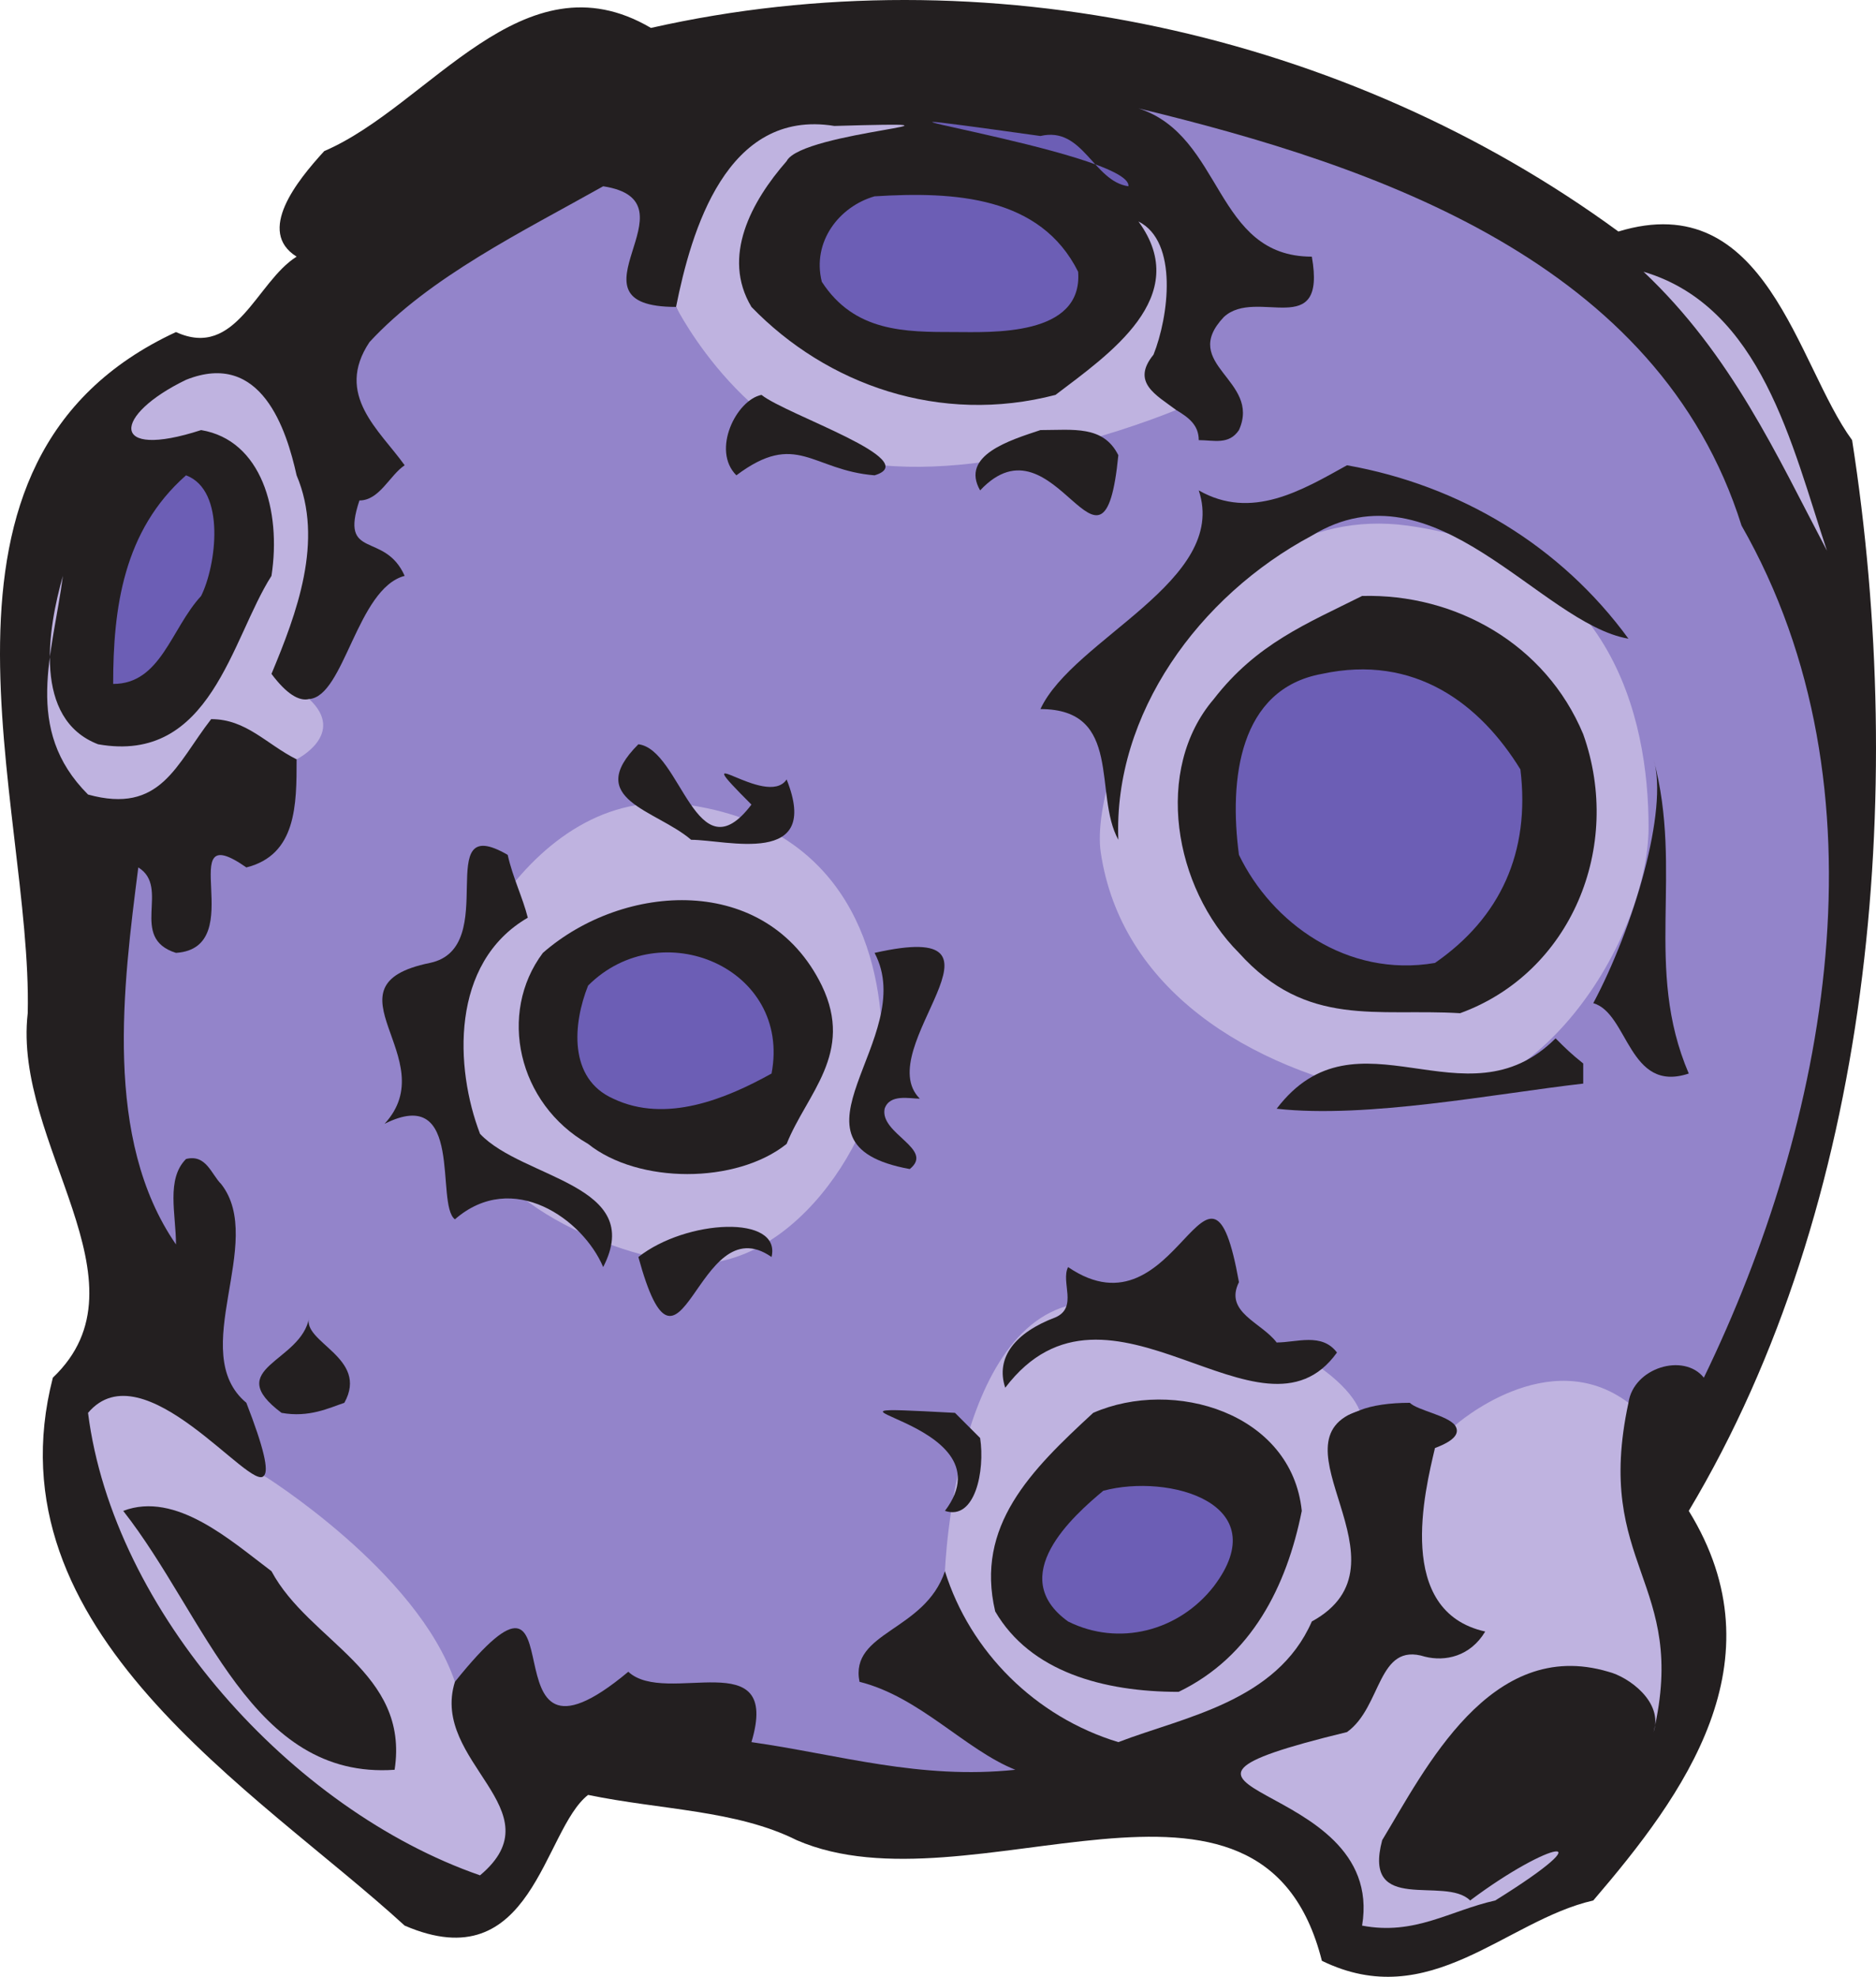 <svg xmlns="http://www.w3.org/2000/svg" width="559.905" height="589.857"><path fill="#231f20" fill-rule="evenodd" d="M483.024 69.082c44.25-13.5 53.25 39.75 69.75 62.25 16.5 105.75 6 228-48.75 319.5 27.75 45-1.5 84.75-28.5 116.25-26.25 6-48.75 33.75-81 18-18-71.25-105-13.5-156.75-36-18-9-40.5-9-62.25-13.5-13.5 10.5-16.5 55.5-54.75 39-44.25-40.5-124.5-87.75-105-163.5 30-28.5-12-69.75-7.5-108.75 1.5-62.25-38.25-165 44.25-203.25 18 8.25 24-15 36-22.5-12-7.5 0-22.5 8.25-31.5 31.5-13.5 59.25-59.25 97.5-36.75 99.75-22.5 207.75 1.5 288.75 60.75"/><path fill="#bfb3e0" fill-rule="evenodd" d="M351.024 122.332c-6-4.5-13.5-8.25-6.75-16.5 4.5-11.25 7.5-33.75-4.5-39.75 16.5 22.5-9 39.75-24.75 51.75-34.5 9-68.25-3-90.75-26.25-9-15 0-31.5 10.5-43.5 4.5-9 66.75-12 14.25-10.5-32.25-5.25-42.75 31.5-47.25 54 0 0 18.75 48.75 70.5 48.75 52.5 0 70.5-8.25 78.75-18"/><path fill="#9384ca" fill-rule="evenodd" d="M135.774 501.832c39.75-49.5 6 35.25 51.75-3 11.25 10.5 45.75-9 36.75 21 26.25 3.75 50.25 11.25 78.75 8.25-15-6-28.5-21.75-46.5-26.25-3-15 19.5-15 25.5-33l123.75-48c3.75-1.5 9-2.25 15-2.25 2.25 2.25 11.25 3.75 13.5 6.75l51.75-6.75c1.5-10.5 16.5-15 22.5-7.5 36.75-75.75 56.25-175.5 11.25-254.25-24.75-78.75-108.75-107.25-180-124.5 25.5 8.25 22.5 44.25 51.75 44.25 4.5 25.5-16.5 9-26.25 18-13.5 14.25 11.25 18.75 4.5 33.75-3 4.5-7.5 3-12 3 0-4.5-3-6.75-6.75-9 0 0-48 20.25-87.75 16.5s-61.5-47.25-61.5-47.25c-35.25 0 7.5-31.5-21.75-36-24 13.5-51.75 27-69.75 46.5-10.5 15.75 3 26.25 10.5 36.75-4.5 3-7.5 10.5-13.5 10.5-6 18 7.5 9 13.5 22.5-14.25 3.75-18 36-28.5 36.75l-3.75 18c0 13.5 0 28.5-15 32.25-22.5-15.75 1.5 24-21 25.5-14.25-4.5-1.5-19.5-11.25-25.5-4.5 35.25-10.5 81 11.25 112.5 0-9-3-19.5 3-25.5 6-1.5 7.5 4.5 10.5 7.5 13.5 17.25-10.5 50.25 7.5 65.25 5.25 13.5 6.75 20.25 5.25 21.75l57 61.5"/><path fill="#bfb3e0" fill-rule="evenodd" d="M405.774 420.832c-27.75 9 17.25 45.75-14.25 63-10.5 24-38.25 28.5-57.75 36-24.75-7.5-44.25-27-51.75-51 0 0 3-81.75 45.75-80.25s72.75 19.5 78 32.25"/><path fill="#6c5eb5" fill-rule="evenodd" d="M336.774 55.582c1.5-10.5-112.5-27-26.25-15 12.75-3 15.75 13.5 26.25 15m-15 25.5c1.5 19.5-26.25 18-36.75 18-15 0-30 0-39.75-15-3-12 5.25-22.5 15.75-25.5 24-1.5 49.5 0 60.75 22.5"/><path fill="#bfb3e0" fill-rule="evenodd" d="M545.274 164.332c-15-28.5-28.5-58.5-54.75-83.25 35.25 10.5 44.25 51.75 54.75 83.25"/><path fill="#6c5eb5" fill-rule="evenodd" d="M60.024 177.832c-9 9.75-12 26.25-26.25 26.25 0-22.5 3-45.75 21.75-62.25 12 4.5 9 27 4.5 36"/><path fill="#231f20" fill-rule="evenodd" d="M369.774 382.582c-4.5 9 6.75 12 11.25 18 6 0 13.5-3 18 3-22.5 31.5-68.25-30-99 10.5-3-9 3-16.5 15-21 6.75-3 1.5-10.5 3.75-15 33 22.5 42-45.75 51 4.5m-267 36c-4.5 1.5-10.5 4.5-18.75 3-18-13.5 6-15 8.25-28.5-2.25 7.5 18 12 10.5 25.5"/><path fill="#231f20" fill-rule="evenodd" d="M388.524 450.832c-4.5 22.5-15 43.5-36.75 54-22.5 0-44.25-6-54.75-24-6-25.5 10.5-42 29.25-59.25 24-10.5 59.25 0 62.25 29.25m-96-21.75c1.5 9.75-1.5 24.75-10.5 21.75 21-27.75-53.25-32.25 3-29.25l7.5 7.5"/><path fill="#6c5eb5" fill-rule="evenodd" d="M362.274 473.332c-10.5 13.5-28.5 18-43.5 10.5-18.75-13.5 1.5-31.5 10.5-39 19.5-5.25 51.75 3.75 33 28.5"/><path fill="#bfb3e0" fill-rule="evenodd" d="M132.024 317.332c-3-19.5 24.75-84 72.75-77.25 48.75 6.75 58.5 45.75 58.5 72s-27.75 70.5-62.25 64.5c-33.75-6.75-64.5-25.5-69-59.25m196.5-63c-3.75-25.5 30.75-105.75 91.5-97.5s72 57 72 90-33.75 88.5-76.5 80.25c-43.5-8.25-81-32.25-87-72.75"/><path fill="#231f20" fill-rule="evenodd" d="M224.274 240.082c-21-21 4.5 1.5 10.5-7.5 10.5 26.25-18 18-28.5 18-10.5-9-32.25-12-15.75-28.5 12.75 1.5 17.25 39.75 33.75 18m-66.75 33.75c-23.25 13.5-21.75 45-14.25 64.5 12.75 13.5 49.5 15 36.75 39.75-6-14.25-27-29.25-44.25-14.25-6-4.5 3-40.5-21-28.5 18-19.5-19.5-41.25 13.5-48 21.75-4.5 0-45.75 23.25-32.25 1.5 6.75 4.5 12.75 6 18.75"/><path fill="#231f20" fill-rule="evenodd" d="M245.274 294.082c9.75 20.25-4.5 32.25-10.5 47.25-15 12-44.25 12-59.25 0-21-12-27-39-13.5-57 24-21 66.75-24 83.25 9.75"/><path fill="#6c5eb5" fill-rule="evenodd" d="M230.274 320.332c-13.5 7.5-31.5 15-47.25 7.5-13.5-6-12-22.5-7.5-33.75 21.75-21.75 60.75-5.25 54.75 26.25"/><path fill="#231f20" fill-rule="evenodd" d="M274.524 327.832c-3 0-9-1.5-10.5 3-1.5 7.5 15 12 7.5 18-41.25-7.5 3-39-10.5-64.5 46.5-10.5-1.5 28.5 13.5 43.5m-44.25 47.25c-22.5-15.75-27 46.5-39.75 0 14.25-11.25 42.75-12.75 39.75 0"/><path fill="#bfb3e0" fill-rule="evenodd" d="M92.274 208.582c-3 .75-6.75-1.5-11.25-7.5 7.5-18 15.75-39.75 7.5-59.25-3-13.5-10.5-37.5-33-28.5-21.75 10.5-23.25 24 4.5 15 18 3 24 24 21 43.5-12 18.75-18 56.25-51.75 50.25-19.5-7.5-15-34.5-10.5-50.25-3 23.25-12 45.75 7.5 65.25 21.75 6 26.25-9 36.75-22.5 10.5 0 16.5 7.5 25.5 12 0 0 15-7.5 3.75-18"/><path fill="#231f20" fill-rule="evenodd" d="M261.024 141.832c-18.75-1.5-23.25-13.5-41.25 0-7.5-7.5 0-22.5 7.5-24 7.5 6 48.75 19.5 33.75 24m72.75-6c-4.5 45.75-18.75-13.5-41.25 10.5-6-10.5 9-15 18-18 9.75 0 18.75-1.5 23.25 7.5m152.25 54.75c-26.25-4.5-57.75-53.25-94.5-30.75-33.75 18-59.25 53.25-57.75 90.75-7.5-13.5 1.5-39-23.25-39 9.75-21 56.25-38.25 47.25-65.25 15.75 9 30.75 0 44.25-7.5 33.75 6 63.75 24 84 51.75"/><path fill="#231f20" fill-rule="evenodd" d="M472.524 219.082c12 33.75-3.75 71.25-36.75 83.25-24.75-1.5-45.75 4.5-66-18-19.5-19.5-25.5-54.75-7.5-75.75 12.75-16.5 27.75-22.5 44.25-30.75 27.75-.75 54.75 14.25 66 41.25"/><path fill="#6c5eb5" fill-rule="evenodd" d="M453.774 229.582c3 24.75-6 44.25-25.5 57.75-26.25 4.5-48.75-12-58.5-32.25-3-22.5 0-49.5 24.75-54 27.75-6 47.25 9 59.25 28.5"/><path fill="#231f20" fill-rule="evenodd" d="M493.524 226.582c9 33.75-3 62.25 10.5 93.75-18 6-18-18-28.5-21 12-22.5 22.5-57.75 18-72.75m-21 90.75v6c-26.25 3-64.5 10.5-91.5 7.5 24-31.5 56.25 6 83.25-21 3 3 4.5 4.5 8.25 7.5"/><path fill="#bfb3e0" fill-rule="evenodd" d="M486.024 418.582c-10.5 48.75 18 53.25 7.5 98.25 3-9-7.5-16.5-13.5-18-35.25-10.5-54.75 29.25-67.5 50.25-6 22.5 18.75 10.5 26.25 18 24-18 41.25-21 7.5 0-13.5 3-24 10.5-39.75 7.5 7.5-45-81.75-39-4.5-57.75 10.5-7.5 9-27 23.25-22.5 6 1.5 13.5 0 18-7.5-27-6-18-42-15-54.75 6-2.25 7.5-4.5 6-6.75 0 0 27.75-24.75 51.75-6.75m-350.25 83.25c-7.5 24 30.75 38.25 7.5 57.75-56.25-19.5-109.5-78.75-117-138 16.5-19.5 48.75 24 52.5 18.75 0 0 45.75 28.5 57 61.5"/><path fill="#231f20" fill-rule="evenodd" d="M117.774 528.082c-42.75 3-56.25-45.75-81-77.25 15.75-6 32.25 9 44.25 18 11.25 21 41.25 30 36.75 59.25"/><path fill="#6c5eb5" fill-rule="evenodd" d="M70.524 480.832c9 9 18 18 29.25 28.5-11.25-10.5-20.25-19.5-29.25-28.5"/></svg>
